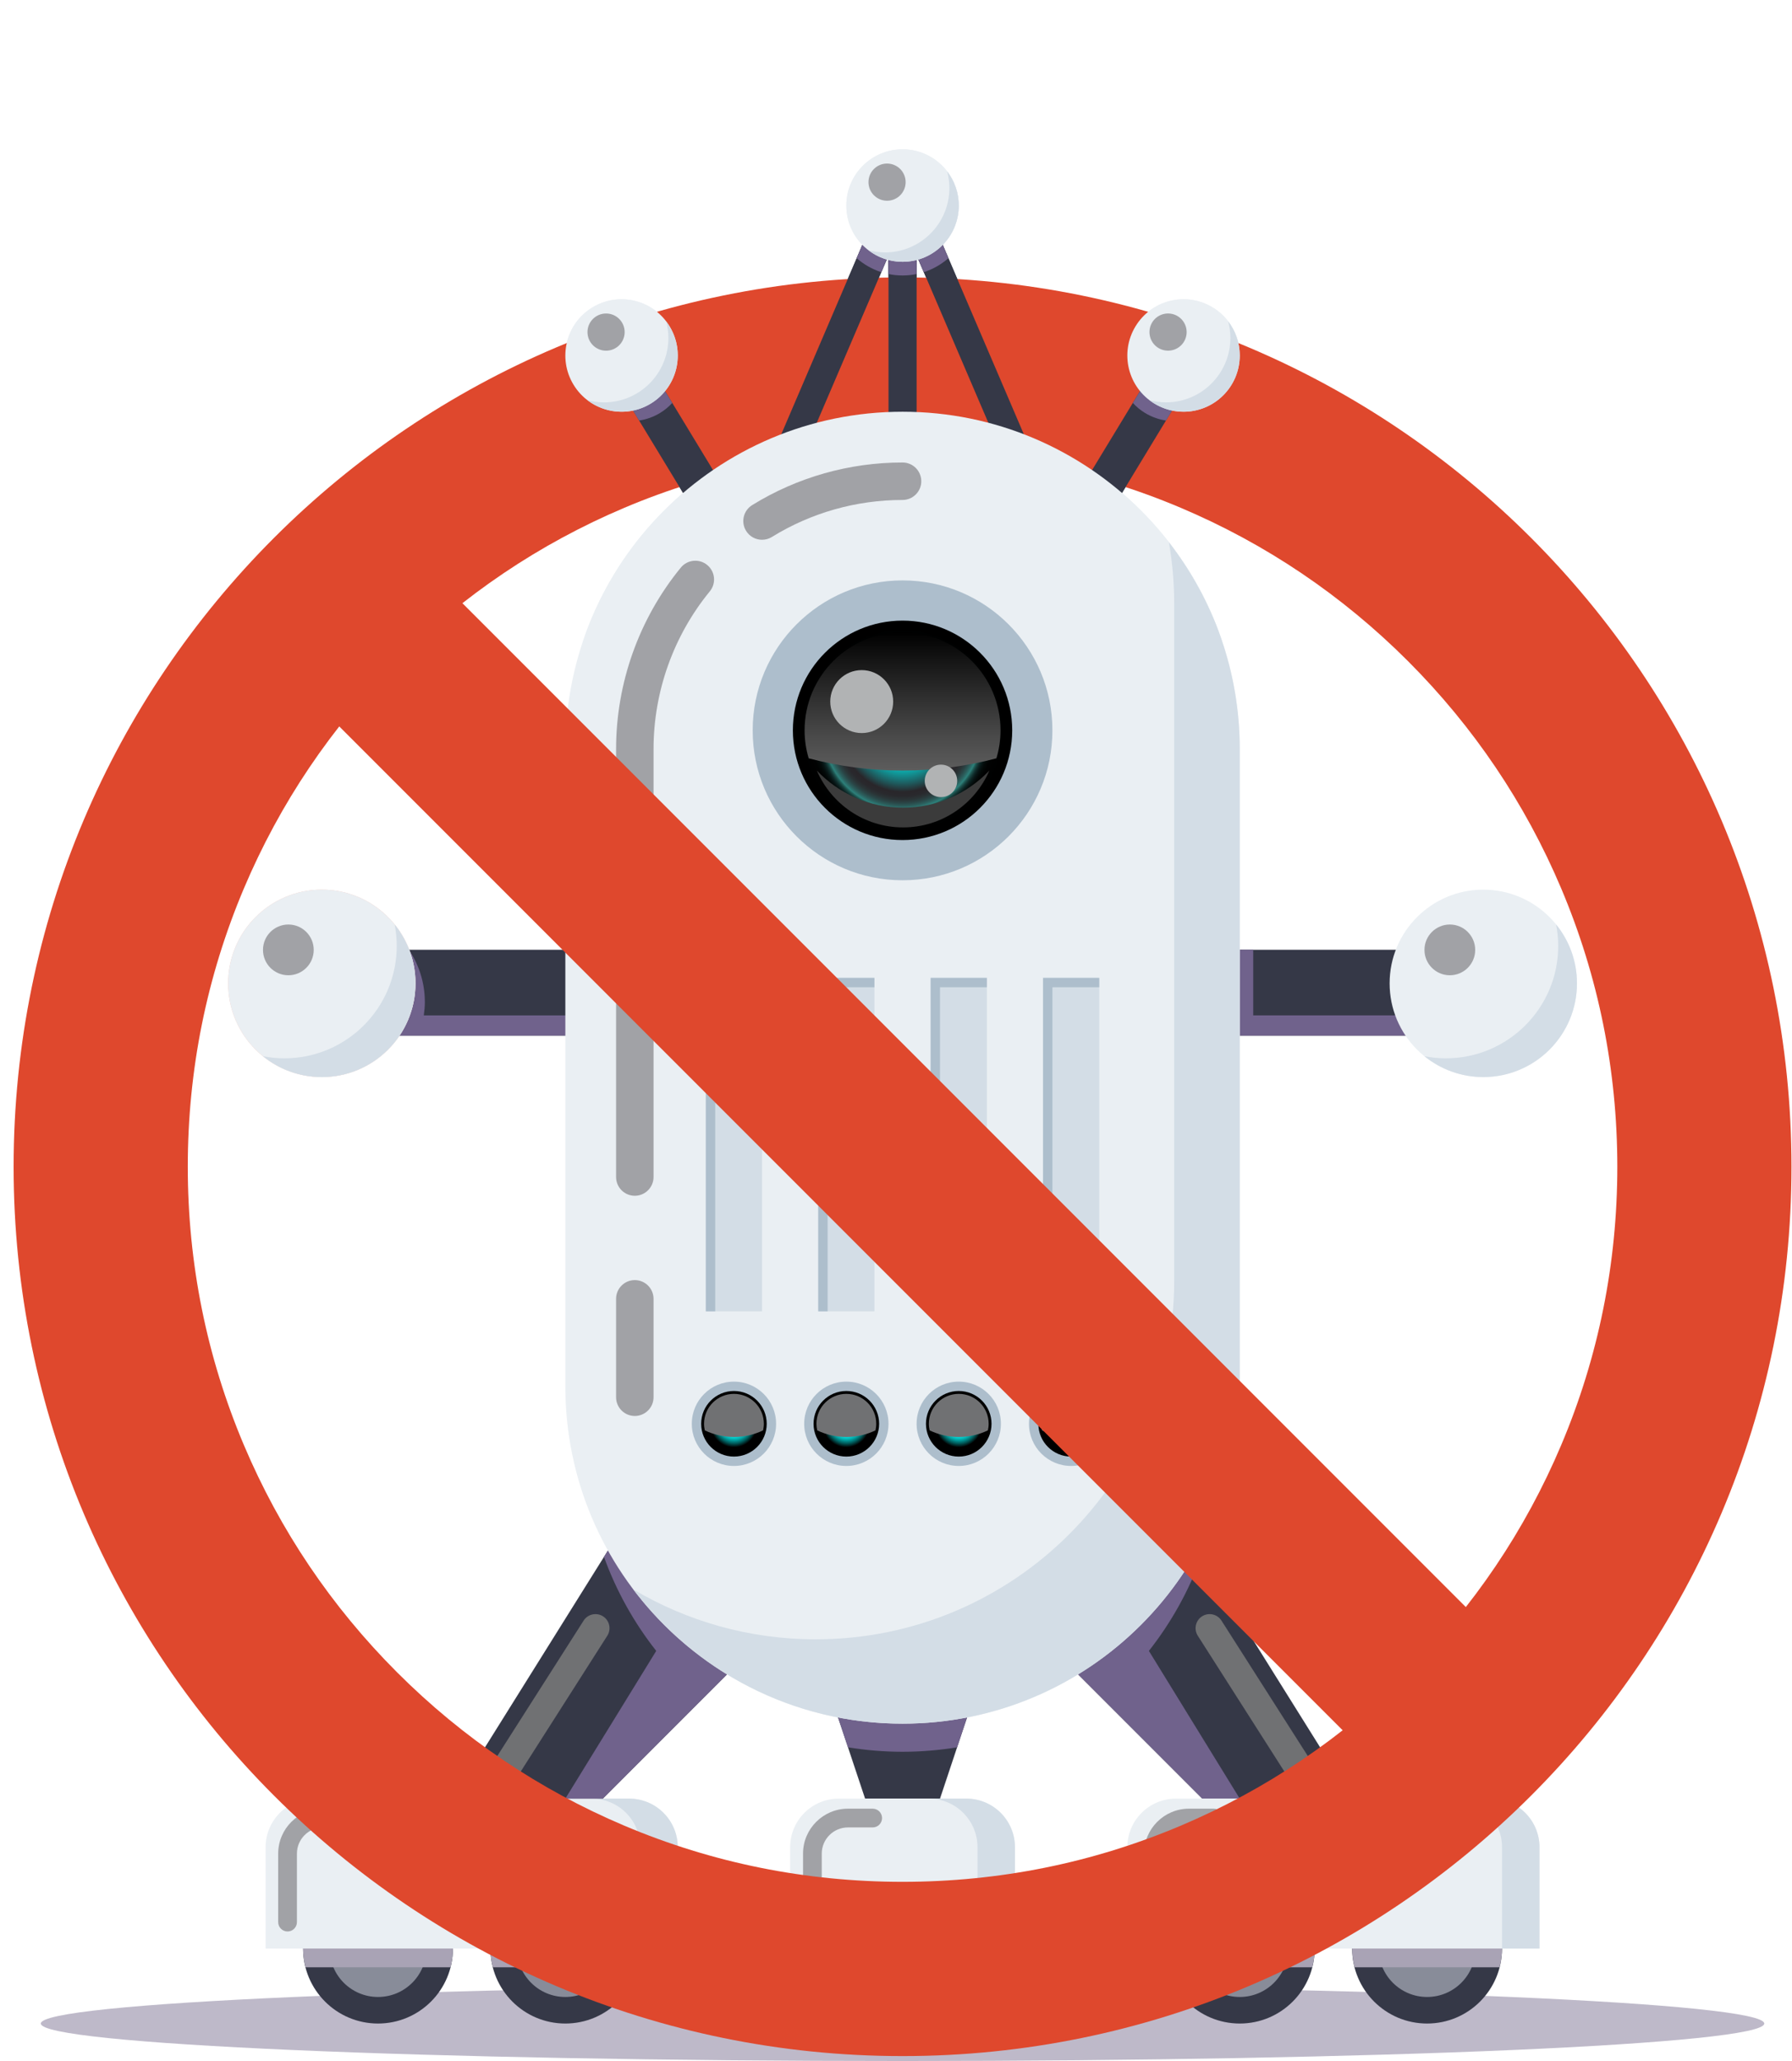 <svg width="127" height="146" viewBox="0 0 127 146" fill="none" xmlns="http://www.w3.org/2000/svg">
<path d="M63.964 146C97.693 146 125.036 144.811 125.036 143.345C125.036 141.878 97.693 140.689 63.964 140.689C30.235 140.689 2.892 141.878 2.892 143.345C2.892 144.811 30.235 146 63.964 146Z" fill="#BEB9C9"/>
<path d="M66.181 15.88C65.547 16.305 64.785 16.554 63.964 16.554C63.144 16.554 62.381 16.305 61.747 15.88L55.083 31.43L56.914 32.214L62.969 18.086V31.822H64.96V18.086L71.015 32.214L72.846 31.43L66.181 15.88Z" fill="#353847"/>
<path d="M66.181 15.88C65.547 16.305 64.784 16.554 63.964 16.554C63.143 16.554 62.381 16.305 61.747 15.88L60.713 18.291C61.216 18.73 61.806 19.071 62.457 19.279L62.968 18.086V19.413C63.29 19.479 63.623 19.514 63.964 19.514C64.305 19.514 64.638 19.479 64.96 19.413V18.086L65.471 19.279C66.121 19.071 66.711 18.73 67.214 18.291L66.181 15.88Z" fill="#70628C"/>
<path d="M63.964 18.545C66.164 18.545 67.947 16.762 67.947 14.562C67.947 12.363 66.164 10.579 63.964 10.579C61.764 10.579 59.981 12.363 59.981 14.562C59.981 16.762 61.764 18.545 63.964 18.545Z" fill="#EAEFF3"/>
<path d="M62.866 14.22C63.594 14.22 64.183 13.63 64.183 12.903C64.183 12.175 63.594 11.586 62.866 11.586C62.139 11.586 61.549 12.175 61.549 12.903C61.549 13.63 62.139 14.22 62.866 14.22Z" fill="#A1A2A6"/>
<path d="M67.126 12.147C67.225 12.521 67.283 12.912 67.283 13.318C67.283 15.838 65.24 17.882 62.719 17.882C62.314 17.882 61.923 17.824 61.549 17.724C62.219 18.237 63.055 18.546 63.964 18.546C66.164 18.546 67.947 16.762 67.947 14.563C67.947 13.653 67.639 12.818 67.126 12.147Z" fill="#D3DDE6"/>
<path d="M75.162 36.977L77.432 38.355L84.323 27.006L82.053 25.628L75.162 36.977Z" fill="#353847"/>
<path d="M82.054 25.63L80.285 28.544C80.533 28.813 80.819 29.054 81.147 29.253C81.617 29.538 82.123 29.715 82.635 29.79L84.324 27.008L82.054 25.63Z" fill="#70628C"/>
<path d="M80.474 23.117C79.332 24.997 79.931 27.447 81.811 28.589C83.691 29.73 86.141 29.132 87.282 27.251C88.424 25.371 87.825 22.922 85.945 21.78C84.065 20.638 81.615 21.237 80.474 23.117Z" fill="#EAEFF3"/>
<path d="M82.781 24.841C83.508 24.841 84.098 24.252 84.098 23.524C84.098 22.797 83.508 22.207 82.781 22.207C82.053 22.207 81.463 22.797 81.463 23.524C81.463 24.252 82.053 24.841 82.781 24.841Z" fill="#A1A2A6"/>
<path d="M87.04 22.769C87.14 23.143 87.197 23.534 87.197 23.939C87.197 26.459 85.154 28.503 82.633 28.503C82.228 28.503 81.837 28.445 81.463 28.346C82.134 28.859 82.969 29.167 83.878 29.167C86.078 29.167 87.861 27.384 87.861 25.184C87.861 24.274 87.553 23.439 87.04 22.769Z" fill="#D3DDE6"/>
<path d="M45.876 25.63L43.606 27.008L50.496 38.357L52.766 36.979L45.876 25.63Z" fill="#353847"/>
<path d="M45.874 25.631L47.643 28.544C47.395 28.813 47.109 29.054 46.781 29.253C46.31 29.538 45.805 29.715 45.292 29.79L43.604 27.009L45.874 25.631Z" fill="#70628C"/>
<path d="M47.454 23.117C48.596 24.997 47.997 27.447 46.117 28.589C44.237 29.73 41.787 29.132 40.645 27.251C39.504 25.371 40.103 22.922 41.983 21.78C43.863 20.638 46.313 21.237 47.454 23.117Z" fill="#EAEFF3"/>
<path d="M42.953 24.843C43.68 24.843 44.27 24.253 44.27 23.525C44.27 22.798 43.68 22.208 42.953 22.208C42.225 22.208 41.635 22.798 41.635 23.525C41.635 24.253 42.225 24.843 42.953 24.843Z" fill="#A1A2A6"/>
<path d="M47.212 22.77C47.311 23.144 47.369 23.535 47.369 23.94C47.369 26.461 45.326 28.504 42.805 28.504C42.4 28.504 42.009 28.446 41.635 28.347C42.305 28.86 43.141 29.168 44.05 29.168C46.249 29.168 48.033 27.385 48.033 25.185C48.033 24.276 47.725 23.44 47.212 22.77Z" fill="#D3DDE6"/>
<path d="M42.722 67.281H26.79V73.367H42.722V67.281Z" fill="#353847"/>
<path d="M30.109 70.988C30.109 69.615 29.692 68.34 28.978 67.281H26.79V73.366H42.722V71.928H30.035C30.078 71.62 30.109 71.308 30.109 70.988Z" fill="#70628C"/>
<path d="M22.807 76.298C26.473 76.298 29.445 73.326 29.445 69.66C29.445 65.994 26.473 63.022 22.807 63.022C19.141 63.022 16.169 65.994 16.169 69.66C16.169 73.326 19.141 76.298 22.807 76.298Z" fill="#F4C2B7"/>
<path d="M22.807 76.298C26.473 76.298 29.445 73.326 29.445 69.66C29.445 65.994 26.473 63.022 22.807 63.022C19.141 63.022 16.169 65.994 16.169 69.66C16.169 73.326 19.141 76.298 22.807 76.298Z" fill="#EAEFF3"/>
<path d="M20.436 69.087C21.429 69.087 22.234 68.282 22.234 67.29C22.234 66.297 21.429 65.492 20.436 65.492C19.443 65.492 18.638 66.297 18.638 67.29C18.638 68.282 19.443 69.087 20.436 69.087Z" fill="#A1A2A6"/>
<path d="M27.97 65.492C28.064 65.982 28.117 66.487 28.117 67.005C28.117 71.404 24.551 74.971 20.151 74.971C19.633 74.971 19.129 74.917 18.638 74.823C19.778 75.745 21.227 76.299 22.807 76.299C26.473 76.299 29.445 73.326 29.445 69.66C29.445 68.08 28.891 66.631 27.97 65.492Z" fill="#D3DDE6"/>
<path d="M40.066 143.345C42.999 143.345 45.377 140.967 45.377 138.034C45.377 135.101 42.999 132.724 40.066 132.724C37.133 132.724 34.756 135.101 34.756 138.034C34.756 140.967 37.133 143.345 40.066 143.345Z" fill="#353847"/>
<path d="M40.066 141.464C41.96 141.464 43.496 139.928 43.496 138.034C43.496 136.14 41.96 134.604 40.066 134.604C38.172 134.604 36.636 136.14 36.636 138.034C36.636 139.928 38.172 141.464 40.066 141.464Z" fill="#888C99"/>
<path d="M45.377 138.034C45.377 135.101 42.999 132.724 40.066 132.724C37.133 132.724 34.756 135.101 34.756 138.034C34.756 138.493 34.82 138.937 34.93 139.362H45.203C45.312 138.937 45.377 138.493 45.377 138.034Z" fill="#A9A3B5"/>
<path d="M26.79 143.345C29.723 143.345 32.1 140.967 32.1 138.034C32.1 135.101 29.723 132.724 26.79 132.724C23.857 132.724 21.48 135.101 21.48 138.034C21.48 140.967 23.857 143.345 26.79 143.345Z" fill="#353847"/>
<path d="M26.79 141.464C28.684 141.464 30.219 139.928 30.219 138.034C30.219 136.14 28.684 134.604 26.79 134.604C24.895 134.604 23.36 136.14 23.36 138.034C23.36 139.928 24.895 141.464 26.79 141.464Z" fill="#888C99"/>
<path d="M32.1 138.034C32.1 135.101 29.723 132.724 26.79 132.724C23.857 132.724 21.48 135.101 21.48 138.034C21.48 138.493 21.544 138.937 21.654 139.362H31.927C32.036 138.937 32.1 138.493 32.1 138.034Z" fill="#A9A3B5"/>
<path d="M48.032 138.034H18.824V130.856C18.824 128.955 20.365 127.413 22.267 127.413H44.589C46.49 127.413 48.032 128.955 48.032 130.856V138.034H48.032Z" fill="#EAEFF3"/>
<path d="M20.379 136.824C20.013 136.824 19.715 136.527 19.715 136.16V131.309C19.715 129.554 21.144 128.125 22.9 128.125H24.653C25.019 128.125 25.317 128.422 25.317 128.789C25.317 129.156 25.019 129.453 24.653 129.453H22.9C21.876 129.453 21.043 130.286 21.043 131.309V136.16C21.043 136.527 20.746 136.824 20.379 136.824Z" fill="#A1A2A6"/>
<path d="M44.589 127.413H41.933C43.835 127.413 45.377 128.955 45.377 130.857V138.034H48.032V130.857C48.032 128.955 46.491 127.413 44.589 127.413Z" fill="#D3DDE6"/>
<path d="M32.1 127.413H42.721L53.342 116.792L45.376 106.171L32.1 127.413Z" fill="#353847"/>
<path d="M49.64 111.855L45.377 106.171L42.804 110.287C43.679 112.715 44.939 114.958 46.507 116.948L40.066 127.413H42.722L53.343 116.792L49.64 111.855Z" fill="#70628C"/>
<path d="M35.881 126.24C35.697 126.24 35.512 126.189 35.346 126.084C34.882 125.788 34.746 125.172 35.042 124.709L41.361 114.803C41.657 114.34 42.272 114.203 42.736 114.499C43.2 114.795 43.336 115.411 43.04 115.874L36.721 125.78C36.531 126.077 36.209 126.24 35.881 126.24Z" fill="#707173"/>
<path d="M101.138 67.281H85.206V73.367H101.138V67.281Z" fill="#353847"/>
<path d="M88.816 71.928V67.281H85.206V73.367H101.138V71.928H88.816Z" fill="#70628C"/>
<path d="M105.121 76.298C108.787 76.298 111.759 73.326 111.759 69.66C111.759 65.994 108.787 63.022 105.121 63.022C101.455 63.022 98.483 65.994 98.483 69.66C98.483 73.326 101.455 76.298 105.121 76.298Z" fill="#EAEFF3"/>
<path d="M102.751 69.087C103.743 69.087 104.548 68.282 104.548 67.29C104.548 66.297 103.743 65.492 102.751 65.492C101.758 65.492 100.953 66.297 100.953 67.29C100.953 68.282 101.758 69.087 102.751 69.087Z" fill="#A1A2A6"/>
<path d="M110.284 65.492C110.379 65.982 110.432 66.487 110.432 67.005C110.432 71.404 106.865 74.971 102.466 74.971C101.948 74.971 101.443 74.917 100.953 74.823C102.093 75.744 103.541 76.299 105.121 76.299C108.787 76.299 111.76 73.326 111.76 69.66C111.76 68.08 111.206 66.631 110.284 65.492Z" fill="#D3DDE6"/>
<path d="M63.964 143.345C66.897 143.345 69.274 140.967 69.274 138.034C69.274 135.101 66.897 132.723 63.964 132.723C61.031 132.723 58.653 135.101 58.653 138.034C58.653 140.967 61.031 143.345 63.964 143.345Z" fill="#353847"/>
<path d="M63.964 141.464C65.858 141.464 67.394 139.928 67.394 138.034C67.394 136.14 65.858 134.604 63.964 134.604C62.07 134.604 60.534 136.14 60.534 138.034C60.534 139.928 62.07 141.464 63.964 141.464Z" fill="#888C99"/>
<path d="M69.274 138.034C69.274 135.101 66.897 132.723 63.964 132.723C61.031 132.723 58.653 135.101 58.653 138.034C58.653 138.493 58.718 138.937 58.827 139.362H69.1C69.21 138.937 69.274 138.493 69.274 138.034Z" fill="#A9A3B5"/>
<path d="M61.309 127.413L58.653 119.447H69.274L66.619 127.413H61.309Z" fill="#353847"/>
<path d="M60.097 123.778C61.356 123.983 62.647 124.094 63.964 124.094C65.281 124.094 66.572 123.983 67.831 123.778L69.275 119.447H58.653L60.097 123.778Z" fill="#70628C"/>
<path d="M71.93 138.034H55.998V130.856C55.998 128.955 57.539 127.413 59.441 127.413H68.486C70.388 127.413 71.93 128.954 71.93 130.856V138.034Z" fill="#EAEFF3"/>
<path d="M68.486 127.413H65.831C67.733 127.413 69.275 128.955 69.275 130.857V138.034H71.93V130.857C71.93 128.955 70.388 127.413 68.486 127.413Z" fill="#D3DDE6"/>
<path d="M57.575 136.823C57.208 136.823 56.911 136.527 56.911 136.16V131.309C56.911 129.554 58.339 128.125 60.095 128.125H61.848C62.215 128.125 62.512 128.422 62.512 128.789C62.512 129.156 62.215 129.453 61.848 129.453H60.095C59.071 129.453 58.238 130.286 58.238 131.309V136.16C58.239 136.527 57.941 136.823 57.575 136.823Z" fill="#A1A2A6"/>
<path d="M87.862 143.345C90.794 143.345 93.172 140.967 93.172 138.034C93.172 135.101 90.794 132.724 87.862 132.724C84.929 132.724 82.551 135.101 82.551 138.034C82.551 140.967 84.929 143.345 87.862 143.345Z" fill="#353847"/>
<path d="M87.862 141.464C89.756 141.464 91.292 139.928 91.292 138.034C91.292 136.14 89.756 134.604 87.862 134.604C85.968 134.604 84.432 136.14 84.432 138.034C84.432 139.928 85.968 141.464 87.862 141.464Z" fill="#888C99"/>
<path d="M93.172 138.034C93.172 135.101 90.794 132.724 87.862 132.724C84.929 132.724 82.551 135.101 82.551 138.034C82.551 138.493 82.615 138.937 82.725 139.362H92.998C93.108 138.937 93.172 138.493 93.172 138.034Z" fill="#A9A3B5"/>
<path d="M101.138 143.345C104.071 143.345 106.448 140.967 106.448 138.034C106.448 135.101 104.071 132.724 101.138 132.724C98.205 132.724 95.827 135.101 95.827 138.034C95.827 140.967 98.205 143.345 101.138 143.345Z" fill="#353847"/>
<path d="M101.138 141.464C103.032 141.464 104.568 139.928 104.568 138.034C104.568 136.14 103.032 134.604 101.138 134.604C99.244 134.604 97.708 136.14 97.708 138.034C97.708 139.928 99.244 141.464 101.138 141.464Z" fill="#888C99"/>
<path d="M106.449 138.034C106.449 135.101 104.071 132.724 101.138 132.724C98.205 132.724 95.828 135.101 95.828 138.034C95.828 138.493 95.892 138.937 96.002 139.362H106.275C106.384 138.937 106.449 138.493 106.449 138.034Z" fill="#A9A3B5"/>
<path d="M95.828 127.413H85.206L74.585 116.792L82.551 106.171L95.828 127.413Z" fill="#353847"/>
<path d="M78.288 111.855L82.551 106.171L85.124 110.287C84.249 112.715 82.989 114.958 81.422 116.948L87.862 127.413H85.206L74.585 116.792L78.288 111.855Z" fill="#70628C"/>
<path d="M92.047 126.24C92.23 126.24 92.415 126.189 92.582 126.084C93.045 125.788 93.181 125.172 92.885 124.709L86.567 114.803C86.271 114.34 85.655 114.203 85.192 114.499C84.728 114.795 84.592 115.411 84.888 115.874L91.207 125.78C91.397 126.077 91.718 126.24 92.047 126.24Z" fill="#707173"/>
<path d="M79.896 138.034H109.104V130.856C109.104 128.955 107.562 127.413 105.66 127.413H83.339C81.438 127.413 79.896 128.955 79.896 130.856V138.034Z" fill="#EAEFF3"/>
<path d="M105.66 127.413H103.005C104.907 127.413 106.449 128.955 106.449 130.857V138.034H109.104V130.857C109.104 128.955 107.562 127.413 105.66 127.413Z" fill="#D3DDE6"/>
<path d="M81.742 136.824C81.375 136.824 81.078 136.527 81.078 136.16V131.309C81.078 129.554 82.506 128.125 84.262 128.125H86.015C86.382 128.125 86.679 128.422 86.679 128.789C86.679 129.156 86.382 129.453 86.015 129.453H84.262C83.239 129.453 82.406 130.286 82.406 131.309V136.16C82.406 136.527 82.108 136.824 81.742 136.824Z" fill="#A1A2A6"/>
<path d="M63.964 29.167C50.766 29.167 40.066 39.866 40.066 53.064V98.204C40.066 111.403 50.766 122.102 63.964 122.102C77.162 122.102 87.862 111.403 87.862 98.204V53.064C87.862 39.866 77.162 29.167 63.964 29.167Z" fill="#EAEFF3"/>
<path d="M82.843 38.421C83.082 39.823 83.215 41.263 83.215 42.734V90.722C83.215 104.753 71.84 116.128 57.809 116.128C53.089 116.128 48.671 114.836 44.884 112.593C49.246 118.368 56.168 122.102 63.964 122.102C77.162 122.102 87.861 111.403 87.861 98.204V53.064C87.861 47.545 85.985 42.467 82.843 38.421Z" fill="#D3DDE6"/>
<path d="M54.007 38.237C53.562 38.237 53.127 38.014 52.876 37.607C52.491 36.984 52.684 36.166 53.308 35.781C56.505 33.806 60.189 32.762 63.964 32.762C64.697 32.762 65.292 33.357 65.292 34.09C65.292 34.823 64.697 35.417 63.964 35.417C60.683 35.417 57.48 36.324 54.704 38.039C54.486 38.174 54.245 38.237 54.007 38.237Z" fill="#A1A2A6"/>
<path d="M44.989 84.707C44.256 84.707 43.662 84.112 43.662 83.379V53.065C43.662 48.387 45.291 43.82 48.251 40.207C48.716 39.64 49.553 39.557 50.119 40.022C50.686 40.486 50.77 41.323 50.305 41.89C47.733 45.029 46.317 48.998 46.317 53.065V83.379C46.317 84.112 45.722 84.707 44.989 84.707Z" fill="#A1A2A6"/>
<path d="M44.989 100.306C44.256 100.306 43.662 99.712 43.662 98.979V92.008C43.662 91.275 44.256 90.681 44.989 90.681C45.722 90.681 46.317 91.275 46.317 92.008V98.979C46.317 99.712 45.722 100.306 44.989 100.306Z" fill="#A1A2A6"/>
<path d="M54.006 69.272H50.023V92.894H54.006V69.272Z" fill="#D3DDE6"/>
<path d="M50.687 69.936H54.006V69.272H50.023V92.894H50.687V69.936Z" fill="#ADBECC"/>
<path d="M61.972 69.272H57.989V92.894H61.972V69.272Z" fill="#D3DDE6"/>
<path d="M58.653 69.936H61.972V69.272H57.989V92.894H58.653V69.936Z" fill="#ADBECC"/>
<path d="M69.938 69.272H65.955V92.894H69.938V69.272Z" fill="#D3DDE6"/>
<path d="M66.619 69.936H69.938V69.272H65.955V92.894H66.619V69.936Z" fill="#ADBECC"/>
<path d="M77.904 69.272H73.921V92.894H77.904V69.272Z" fill="#D3DDE6"/>
<path d="M74.585 69.936H77.904V69.272H73.921V92.894H74.585V69.936Z" fill="#ADBECC"/>
<path d="M63.964 62.358C69.83 62.358 74.585 57.603 74.585 51.737C74.585 45.871 69.83 41.115 63.964 41.115C58.098 41.115 53.343 45.871 53.343 51.737C53.343 57.603 58.098 62.358 63.964 62.358Z" fill="#ADBECC"/>
<path d="M63.964 59.509C68.256 59.509 71.736 56.029 71.736 51.737C71.736 47.444 68.256 43.964 63.964 43.964C59.671 43.964 56.191 47.444 56.191 51.737C56.191 56.029 59.671 59.509 63.964 59.509Z" fill="url(#paint0_radial_96_385)"/>
<path d="M64.003 57.215C61.595 57.215 59.428 56.203 57.89 54.586C58.908 56.954 61.261 58.613 64.003 58.613C66.745 58.613 69.098 56.954 70.116 54.586C68.578 56.203 66.411 57.215 64.003 57.215Z" fill="#3B3B3B"/>
<path d="M63.964 44.794C60.13 44.794 57.022 47.902 57.022 51.737C57.022 52.426 57.125 53.09 57.312 53.718C59.435 54.282 61.664 54.586 63.964 54.586C66.265 54.586 68.493 54.282 70.616 53.718C70.803 53.09 70.907 52.426 70.907 51.737C70.907 47.902 67.799 44.794 63.964 44.794Z" fill="url(#paint1_linear_96_385)"/>
<path d="M61.07 51.93C62.302 51.93 63.3 50.932 63.3 49.7C63.3 48.468 62.302 47.47 61.07 47.47C59.839 47.47 58.84 48.468 58.84 49.7C58.84 50.932 59.839 51.93 61.07 51.93Z" fill="#B1B3B4"/>
<path d="M66.687 56.468C67.323 56.468 67.838 55.953 67.838 55.317C67.838 54.681 67.323 54.166 66.687 54.166C66.051 54.166 65.536 54.681 65.536 55.317C65.536 55.953 66.051 56.468 66.687 56.468Z" fill="#B1B3B4"/>
<path d="M52.015 103.847C53.665 103.847 55.002 102.509 55.002 100.86C55.002 99.21 53.665 97.873 52.015 97.873C50.365 97.873 49.028 99.21 49.028 100.86C49.028 102.509 50.365 103.847 52.015 103.847Z" fill="#ADBECC"/>
<path d="M52.015 103.183C53.298 103.183 54.338 102.143 54.338 100.86C54.338 99.576 53.298 98.536 52.015 98.536C50.732 98.536 49.692 99.576 49.692 100.86C49.692 102.143 50.732 103.183 52.015 103.183Z" fill="url(#paint2_radial_96_385)"/>
<path d="M52.015 98.74C50.845 98.74 49.895 99.689 49.895 100.86C49.895 101.021 49.917 101.176 49.951 101.327C50.577 101.625 51.275 101.797 52.015 101.797C52.755 101.797 53.453 101.625 54.079 101.327C54.113 101.176 54.135 101.021 54.135 100.86C54.135 99.689 53.186 98.74 52.015 98.74Z" fill="#707173"/>
<path d="M59.981 103.847C61.631 103.847 62.968 102.51 62.968 100.86C62.968 99.21 61.631 97.873 59.981 97.873C58.331 97.873 56.994 99.21 56.994 100.86C56.994 102.51 58.331 103.847 59.981 103.847Z" fill="#ADBECC"/>
<path d="M59.981 103.183C61.264 103.183 62.304 102.143 62.304 100.86C62.304 99.576 61.264 98.536 59.981 98.536C58.698 98.536 57.657 99.576 57.657 100.86C57.657 102.143 58.698 103.183 59.981 103.183Z" fill="url(#paint3_radial_96_385)"/>
<path d="M59.981 98.74C58.811 98.74 57.862 99.689 57.862 100.86C57.862 101.021 57.883 101.176 57.917 101.327C58.543 101.625 59.241 101.797 59.981 101.797C60.721 101.797 61.419 101.625 62.045 101.327C62.079 101.176 62.101 101.021 62.101 100.86C62.101 99.689 61.152 98.74 59.981 98.74Z" fill="#707173"/>
<path d="M67.947 103.847C69.597 103.847 70.934 102.51 70.934 100.86C70.934 99.21 69.597 97.873 67.947 97.873C66.297 97.873 64.96 99.21 64.96 100.86C64.96 102.51 66.297 103.847 67.947 103.847Z" fill="#ADBECC"/>
<path d="M67.947 103.183C69.23 103.183 70.27 102.143 70.27 100.86C70.27 99.576 69.23 98.536 67.947 98.536C66.663 98.536 65.623 99.576 65.623 100.86C65.623 102.143 66.663 103.183 67.947 103.183Z" fill="url(#paint4_radial_96_385)"/>
<path d="M67.947 98.74C66.776 98.74 65.827 99.689 65.827 100.86C65.827 101.021 65.849 101.176 65.883 101.327C66.509 101.625 67.207 101.797 67.947 101.797C68.687 101.797 69.385 101.625 70.011 101.327C70.045 101.176 70.067 101.021 70.067 100.86C70.067 99.689 69.118 98.74 67.947 98.74Z" fill="#707173"/>
<path d="M75.913 103.847C77.562 103.847 78.9 102.51 78.9 100.86C78.9 99.21 77.562 97.873 75.913 97.873C74.263 97.873 72.925 99.21 72.925 100.86C72.925 102.51 74.263 103.847 75.913 103.847Z" fill="#ADBECC"/>
<path d="M75.913 103.183C77.196 103.183 78.236 102.143 78.236 100.86C78.236 99.576 77.196 98.536 75.913 98.536C74.63 98.536 73.589 99.576 73.589 100.86C73.589 102.143 74.63 103.183 75.913 103.183Z" fill="url(#paint5_radial_96_385)"/>
<path d="M75.912 98.74C74.742 98.74 73.793 99.689 73.793 100.86C73.793 101.021 73.814 101.176 73.848 101.327C74.475 101.625 75.173 101.797 75.912 101.797C76.652 101.797 77.35 101.625 77.977 101.327C78.011 101.176 78.032 101.021 78.032 100.86C78.032 99.689 77.083 98.74 75.912 98.74Z" fill="#707173"/>
<path d="M63.964 31.996C70.808 31.996 77.441 33.333 83.678 35.971C89.708 38.522 95.127 42.176 99.783 46.832C104.439 51.489 108.093 56.907 110.644 62.938C113.282 69.175 114.62 75.807 114.62 82.651C114.62 89.495 113.282 96.128 110.644 102.365C108.093 108.395 104.439 113.814 99.783 118.47C95.127 123.126 89.708 126.78 83.678 129.331C77.441 131.969 70.808 133.307 63.964 133.307C57.12 133.307 50.487 131.969 44.25 129.331C38.22 126.78 32.801 123.126 28.145 118.47C23.489 113.814 19.835 108.395 17.284 102.365C14.646 96.128 13.308 89.495 13.308 82.651C13.308 75.807 14.646 69.175 17.284 62.938C19.835 56.907 23.489 51.489 28.145 46.832C32.801 42.176 38.22 38.522 44.25 35.971C50.487 33.334 57.12 31.996 63.964 31.996ZM63.964 19.652C29.171 19.652 0.965 47.858 0.965 82.651C0.965 117.445 29.171 145.651 63.964 145.651C98.757 145.651 126.963 117.445 126.963 82.651C126.963 47.858 98.757 19.652 63.964 19.652Z" fill="#DF482D"/>
<path d="M29.166 39.125L20.437 47.853L98.762 126.178L107.49 117.45L29.166 39.125Z" fill="#DF482D"/>
<mask id="mask0_96_385" style="mask-type:luminance" maskUnits="userSpaceOnUse" x="29" y="0" width="72" height="46">
<path d="M100.953 0H29.445V45.239H100.953V0Z" fill="white"/>
</mask>
<g mask="url(#mask0_96_385)">
<path d="M66.181 15.88C65.547 16.305 64.785 16.554 63.964 16.554C63.144 16.554 62.381 16.305 61.747 15.88L55.083 31.43L56.914 32.214L62.969 18.086V31.822H64.96V18.086L71.015 32.214L72.846 31.43L66.181 15.88Z" fill="#353847"/>
<path d="M66.181 15.88C65.547 16.305 64.784 16.554 63.964 16.554C63.143 16.554 62.381 16.305 61.747 15.88L60.713 18.291C61.216 18.73 61.806 19.071 62.457 19.279L62.968 18.086V19.413C63.29 19.479 63.623 19.514 63.964 19.514C64.305 19.514 64.638 19.479 64.96 19.413V18.086L65.471 19.279C66.121 19.071 66.711 18.73 67.214 18.291L66.181 15.88Z" fill="#70628C"/>
<path d="M63.964 18.545C66.164 18.545 67.947 16.762 67.947 14.562C67.947 12.363 66.164 10.579 63.964 10.579C61.764 10.579 59.981 12.363 59.981 14.562C59.981 16.762 61.764 18.545 63.964 18.545Z" fill="#EAEFF3"/>
<path d="M62.866 14.22C63.594 14.22 64.183 13.63 64.183 12.903C64.183 12.175 63.594 11.586 62.866 11.586C62.139 11.586 61.549 12.175 61.549 12.903C61.549 13.63 62.139 14.22 62.866 14.22Z" fill="#A1A2A6"/>
<path d="M67.126 12.147C67.225 12.521 67.283 12.912 67.283 13.318C67.283 15.838 65.24 17.882 62.719 17.882C62.314 17.882 61.923 17.824 61.549 17.724C62.219 18.237 63.055 18.546 63.964 18.546C66.164 18.546 67.947 16.762 67.947 14.563C67.947 13.653 67.639 12.818 67.126 12.147Z" fill="#D3DDE6"/>
<path d="M75.162 36.977L77.432 38.355L84.323 27.006L82.053 25.628L75.162 36.977Z" fill="#353847"/>
<path d="M82.054 25.63L80.285 28.544C80.533 28.813 80.819 29.054 81.147 29.253C81.617 29.538 82.123 29.715 82.635 29.79L84.324 27.008L82.054 25.63Z" fill="#70628C"/>
<path d="M80.474 23.117C79.332 24.997 79.931 27.447 81.811 28.589C83.691 29.73 86.141 29.132 87.282 27.251C88.424 25.371 87.825 22.922 85.945 21.78C84.065 20.638 81.615 21.237 80.474 23.117Z" fill="#EAEFF3"/>
<path d="M82.781 24.841C83.508 24.841 84.098 24.252 84.098 23.524C84.098 22.797 83.508 22.207 82.781 22.207C82.053 22.207 81.463 22.797 81.463 23.524C81.463 24.252 82.053 24.841 82.781 24.841Z" fill="#A1A2A6"/>
<path d="M87.04 22.769C87.14 23.143 87.197 23.534 87.197 23.939C87.197 26.459 85.154 28.503 82.633 28.503C82.228 28.503 81.837 28.445 81.463 28.346C82.134 28.859 82.969 29.167 83.878 29.167C86.078 29.167 87.861 27.384 87.861 25.184C87.861 24.274 87.553 23.439 87.04 22.769Z" fill="#D3DDE6"/>
<path d="M45.876 25.63L43.606 27.008L50.496 38.357L52.766 36.979L45.876 25.63Z" fill="#353847"/>
<path d="M45.874 25.631L47.643 28.544C47.395 28.813 47.109 29.054 46.781 29.253C46.31 29.538 45.805 29.715 45.292 29.79L43.604 27.009L45.874 25.631Z" fill="#70628C"/>
<path d="M47.454 23.117C48.596 24.997 47.997 27.447 46.117 28.589C44.237 29.73 41.787 29.132 40.645 27.251C39.504 25.371 40.103 22.922 41.983 21.78C43.863 20.638 46.313 21.237 47.454 23.117Z" fill="#EAEFF3"/>
<path d="M42.953 24.843C43.68 24.843 44.27 24.253 44.27 23.525C44.27 22.798 43.68 22.208 42.953 22.208C42.225 22.208 41.635 22.798 41.635 23.525C41.635 24.253 42.225 24.843 42.953 24.843Z" fill="#A1A2A6"/>
<path d="M47.212 22.77C47.311 23.144 47.369 23.535 47.369 23.94C47.369 26.461 45.326 28.504 42.805 28.504C42.4 28.504 42.009 28.446 41.635 28.347C42.305 28.86 43.141 29.168 44.05 29.168C46.249 29.168 48.033 27.385 48.033 25.185C48.033 24.276 47.725 23.44 47.212 22.77Z" fill="#D3DDE6"/>
<path d="M63.964 29.167C50.766 29.167 40.066 39.866 40.066 53.064V98.204C40.066 111.403 50.766 122.102 63.964 122.102C77.162 122.102 87.862 111.403 87.862 98.204V53.064C87.862 39.866 77.162 29.167 63.964 29.167Z" fill="#EAEFF3"/>
<path d="M82.843 38.421C83.082 39.823 83.215 41.263 83.215 42.734V90.722C83.215 104.753 71.84 116.128 57.809 116.128C53.089 116.128 48.671 114.836 44.884 112.593C49.246 118.368 56.168 122.102 63.964 122.102C77.162 122.102 87.861 111.403 87.861 98.204V53.064C87.861 47.545 85.985 42.467 82.843 38.421Z" fill="#D3DDE6"/>
<path d="M54.007 38.237C53.562 38.237 53.127 38.014 52.876 37.607C52.491 36.984 52.684 36.166 53.308 35.781C56.505 33.806 60.189 32.762 63.964 32.762C64.697 32.762 65.292 33.357 65.292 34.09C65.292 34.823 64.697 35.417 63.964 35.417C60.683 35.417 57.48 36.324 54.704 38.039C54.486 38.174 54.245 38.237 54.007 38.237Z" fill="#A1A2A6"/>
<path d="M44.989 84.707C44.256 84.707 43.662 84.112 43.662 83.379V53.065C43.662 48.387 45.291 43.82 48.251 40.207C48.716 39.64 49.553 39.557 50.119 40.022C50.686 40.486 50.77 41.323 50.305 41.89C47.733 45.029 46.317 48.998 46.317 53.065V83.379C46.317 84.112 45.722 84.707 44.989 84.707Z" fill="#A1A2A6"/>
<path d="M63.964 62.358C69.83 62.358 74.585 57.603 74.585 51.737C74.585 45.871 69.83 41.115 63.964 41.115C58.098 41.115 53.343 45.871 53.343 51.737C53.343 57.603 58.098 62.358 63.964 62.358Z" fill="#ADBECC"/>
<path d="M63.964 59.509C68.256 59.509 71.736 56.029 71.736 51.737C71.736 47.444 68.256 43.964 63.964 43.964C59.671 43.964 56.191 47.444 56.191 51.737C56.191 56.029 59.671 59.509 63.964 59.509Z" fill="url(#paint6_radial_96_385)"/>
<path d="M63.964 44.794C60.13 44.794 57.022 47.902 57.022 51.737C57.022 52.426 57.125 53.09 57.312 53.718C59.435 54.282 61.664 54.586 63.964 54.586C66.265 54.586 68.493 54.282 70.616 53.718C70.803 53.09 70.907 52.426 70.907 51.737C70.907 47.902 67.799 44.794 63.964 44.794Z" fill="url(#paint7_linear_96_385)"/>
</g>
<defs>
<radialGradient id="paint0_radial_96_385" cx="0" cy="0" r="1" gradientUnits="userSpaceOnUse" gradientTransform="translate(63.964 51.737) scale(7.772)">
<stop offset="0.25" stop-color="#00E6E6"/>
<stop offset="0.291" stop-color="#04D3D4"/>
<stop offset="0.376" stop-color="#0EA3A4"/>
<stop offset="0.493" stop-color="#1F5659"/>
<stop offset="0.561" stop-color="#29262A"/>
<stop offset="0.6" stop-color="#29292D"/>
<stop offset="0.632" stop-color="#2A3436"/>
<stop offset="0.662" stop-color="#2A4546"/>
<stop offset="0.691" stop-color="#2B5E5C"/>
<stop offset="0.718" stop-color="#2D7D78"/>
<stop offset="0.72" stop-color="#2D807A"/>
<stop offset="0.724" stop-color="#297670"/>
<stop offset="0.736" stop-color="#1E5752"/>
<stop offset="0.751" stop-color="#153B39"/>
<stop offset="0.767" stop-color="#0D2524"/>
<stop offset="0.786" stop-color="#071414"/>
<stop offset="0.809" stop-color="#030908"/>
<stop offset="0.842" stop-color="#010202"/>
<stop offset="0.932"/>
</radialGradient>
<linearGradient id="paint1_linear_96_385" x1="63.964" y1="54.586" x2="63.964" y2="44.794" gradientUnits="userSpaceOnUse">
<stop offset="0.004" stop-color="#5C5C5C"/>
<stop offset="0.254" stop-color="#494949"/>
<stop offset="0.757" stop-color="#191919"/>
<stop offset="1"/>
</linearGradient>
<radialGradient id="paint2_radial_96_385" cx="0" cy="0" r="1" gradientUnits="userSpaceOnUse" gradientTransform="translate(52.015 100.86) scale(2.323)">
<stop offset="0.377" stop-color="#00E6E6"/>
<stop offset="0.416" stop-color="#00D3D3"/>
<stop offset="0.495" stop-color="#00A3A3"/>
<stop offset="0.606" stop-color="#005555"/>
<stop offset="0.718"/>
</radialGradient>
<radialGradient id="paint3_radial_96_385" cx="0" cy="0" r="1" gradientUnits="userSpaceOnUse" gradientTransform="translate(59.981 100.86) scale(2.323)">
<stop offset="0.377" stop-color="#00E6E6"/>
<stop offset="0.416" stop-color="#00D3D3"/>
<stop offset="0.495" stop-color="#00A3A3"/>
<stop offset="0.606" stop-color="#005555"/>
<stop offset="0.718"/>
</radialGradient>
<radialGradient id="paint4_radial_96_385" cx="0" cy="0" r="1" gradientUnits="userSpaceOnUse" gradientTransform="translate(67.947 100.86) scale(2.323 2.323)">
<stop offset="0.377" stop-color="#00E6E6"/>
<stop offset="0.416" stop-color="#00D3D3"/>
<stop offset="0.495" stop-color="#00A3A3"/>
<stop offset="0.606" stop-color="#005555"/>
<stop offset="0.718"/>
</radialGradient>
<radialGradient id="paint5_radial_96_385" cx="0" cy="0" r="1" gradientUnits="userSpaceOnUse" gradientTransform="translate(75.913 100.86) scale(2.323)">
<stop offset="0.377" stop-color="#00E6E6"/>
<stop offset="0.416" stop-color="#00D3D3"/>
<stop offset="0.495" stop-color="#00A3A3"/>
<stop offset="0.606" stop-color="#005555"/>
<stop offset="0.718"/>
</radialGradient>
<radialGradient id="paint6_radial_96_385" cx="0" cy="0" r="1" gradientUnits="userSpaceOnUse" gradientTransform="translate(63.964 51.737) scale(7.772)">
<stop offset="0.25" stop-color="#00E6E6"/>
<stop offset="0.291" stop-color="#04D3D4"/>
<stop offset="0.376" stop-color="#0EA3A4"/>
<stop offset="0.493" stop-color="#1F5659"/>
<stop offset="0.561" stop-color="#29262A"/>
<stop offset="0.6" stop-color="#29292D"/>
<stop offset="0.632" stop-color="#2A3436"/>
<stop offset="0.662" stop-color="#2A4546"/>
<stop offset="0.691" stop-color="#2B5E5C"/>
<stop offset="0.718" stop-color="#2D7D78"/>
<stop offset="0.72" stop-color="#2D807A"/>
<stop offset="0.724" stop-color="#297670"/>
<stop offset="0.736" stop-color="#1E5752"/>
<stop offset="0.751" stop-color="#153B39"/>
<stop offset="0.767" stop-color="#0D2524"/>
<stop offset="0.786" stop-color="#071414"/>
<stop offset="0.809" stop-color="#030908"/>
<stop offset="0.842" stop-color="#010202"/>
<stop offset="0.932"/>
</radialGradient>
<linearGradient id="paint7_linear_96_385" x1="63.964" y1="54.586" x2="63.964" y2="44.794" gradientUnits="userSpaceOnUse">
<stop offset="0.004" stop-color="#5C5C5C"/>
<stop offset="0.254" stop-color="#494949"/>
<stop offset="0.757" stop-color="#191919"/>
<stop offset="1"/>
</linearGradient>
</defs>
</svg>
